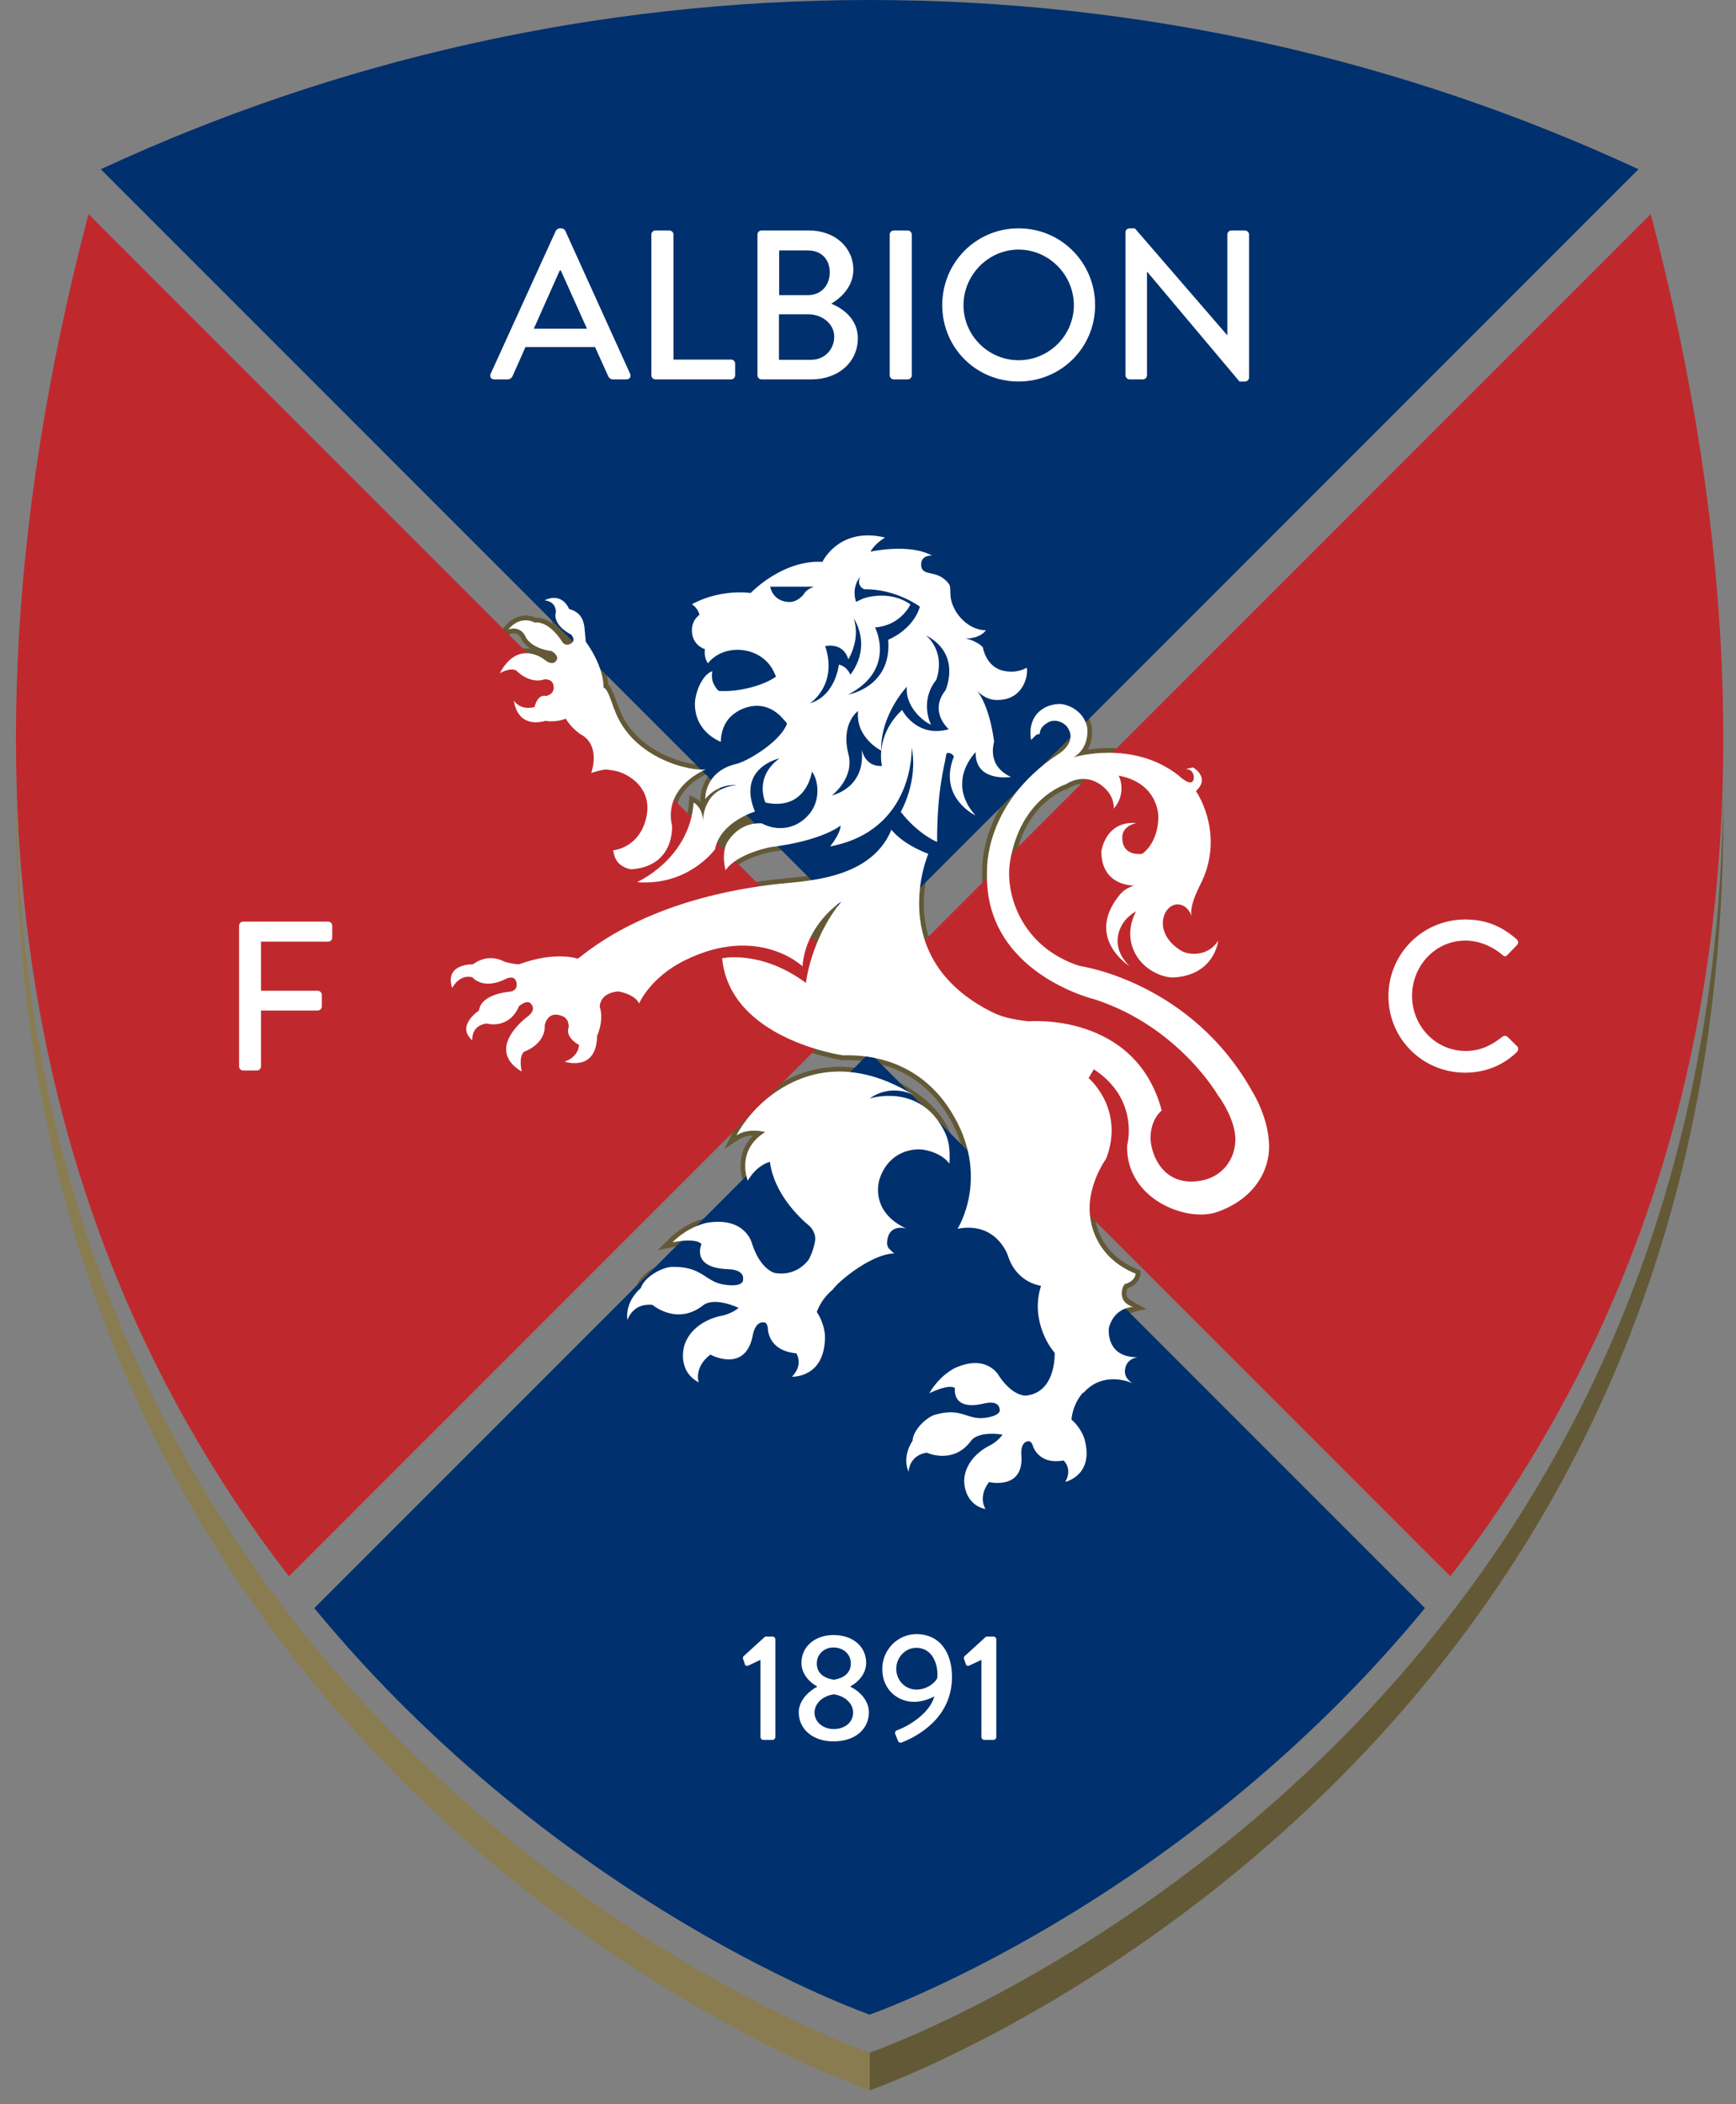 <svg width="85" height="103" viewBox="0 0 85 103" fill="none" xmlns="http://www.w3.org/2000/svg">
<rect x="0" y="0" width="85" height="103" fill="#808080" stroke="none"/>
<path d="M42.495 26.207C42.749 26.207 43.028 26.238 43.335 26.312C43.335 26.312 42.855 26.581 42.621 27.003C42.621 27.003 43.254 26.86 44.006 26.86C44.551 26.86 45.16 26.934 45.634 27.195C45.634 27.195 45.621 27.193 45.601 27.193C45.482 27.193 45.087 27.225 45.099 27.648C45.12 28.279 45.902 27.826 46.453 28.578C46.494 28.633 46.531 28.662 46.535 29.08C46.543 29.861 47.317 30.847 48.269 30.85C48.269 30.85 48.05 31.241 47.285 31.258C47.65 31.318 48.018 31.551 48.124 31.685C48.124 31.685 48.268 32.652 49.143 32.836C49.279 32.866 49.402 32.877 49.516 32.877C49.975 32.877 50.243 32.688 50.271 32.688C50.272 32.688 50.274 32.69 50.274 32.69C50.352 32.954 50.174 34.264 48.837 34.264C48.805 34.264 48.773 34.262 48.739 34.261C48.287 34.239 47.955 33.932 47.837 33.807C47.986 33.99 48.456 34.675 48.672 36.291C48.682 36.356 48.268 37.455 49.498 38.031C49.498 38.031 49.365 38.051 49.175 38.051C48.666 38.051 47.738 37.902 47.774 36.814C47.774 36.814 46.29 38.258 47.76 39.913C47.76 39.913 45.908 39.036 46.705 37.038C46.705 37.038 46.641 36.852 46.4 36.852C46.372 36.852 46.34 36.882 46.33 36.935C46.224 37.598 45.882 38.651 45.885 41.212C45.885 41.212 44.969 40.85 44.104 39.738C44.104 39.738 44.969 38.258 44.636 36.587C44.636 36.587 44.808 40.643 40.644 41.43C40.644 41.43 41.157 40.806 41.157 40.407C41.157 40.407 40.304 41.147 37.705 41.469C37.705 41.469 36.097 41.77 35.526 42.595C35.526 42.595 35.272 41.715 35.657 41.155C36.099 40.509 36.676 40.299 37.195 40.299C37.231 40.299 37.265 40.302 37.301 40.302C37.301 40.302 37.678 40.535 38.208 40.535C38.416 40.535 38.646 40.499 38.886 40.4C39.156 40.289 39.597 40.006 39.845 39.505C40.146 38.892 40.031 38.11 39.754 37.77C39.754 37.77 39.549 39.345 38.03 39.345C37.864 39.345 37.681 39.326 37.48 39.284C37.48 39.284 36.891 38.058 38.163 37.123C38.163 37.123 36.065 37.564 36.965 39.724C36.965 39.724 35.258 40.236 35.012 41.565C35.012 41.565 33.856 43.195 31.582 43.195C31.454 43.195 31.323 43.191 31.188 43.179C31.188 43.179 33.756 42.061 33.966 39.286C33.966 39.286 34.403 39.502 34.423 40.198C34.422 40.234 34.423 40.261 34.423 40.282C34.425 40.253 34.423 40.225 34.423 40.198C34.43 39.813 34.571 38.583 36.062 38.431C36.062 38.431 36.021 38.426 35.949 38.426C35.689 38.426 35.029 38.491 34.533 39.107C34.533 39.107 34.482 37.759 36.056 37.393C36.545 37.28 38.146 36.368 38.523 35.456C38.551 35.387 38.448 35.313 38.397 35.251C37.974 34.731 37.497 34.549 37.057 34.549C36.509 34.549 36.019 34.831 35.753 35.1C35.264 35.6 35.3 36.311 35.3 36.311C35.3 36.311 34.026 35.867 34.026 34.459C34.026 33.938 34.368 33.024 34.881 32.853C34.881 32.853 34.811 33.138 34.919 33.42C34.963 33.532 35.138 33.818 35.211 33.821C35.292 33.826 35.373 33.829 35.455 33.829C36.431 33.829 37.505 33.484 37.991 33.122C38.002 33.114 37.895 32.895 37.891 32.884C37.563 32.177 36.832 31.809 36.111 31.809C35.561 31.809 35.017 32.023 34.665 32.468C34.665 32.468 34.45 32.185 34.517 31.777C34.517 31.777 33.832 31.58 33.881 30.771C33.902 30.476 34.042 30.259 34.251 30.092C34.251 30.092 34.18 29.767 33.877 29.581C33.877 29.581 34.827 28.997 36.22 28.997C36.393 28.997 36.572 29.006 36.758 29.027C36.758 29.027 38.205 27.498 40.086 27.498C40.147 27.498 40.209 27.5 40.271 27.503C40.269 27.502 40.873 26.207 42.495 26.207ZM41.914 29.46L42.251 29.303C42.251 29.303 42.637 29.156 43.166 29.156C43.586 29.156 44.097 29.248 44.575 29.583C44.575 29.583 44.133 30.611 42.845 30.712C42.845 30.712 43.91 32.767 41.53 33.997C41.53 33.997 43.679 33.638 43.489 31.315C43.489 31.315 44.696 30.846 45.04 29.694C45.04 29.694 43.907 28.844 42.391 28.844C42.367 28.844 42.342 28.844 42.319 28.844C42.319 28.844 41.923 28.707 42.11 28.244C42.11 28.244 41.677 28.704 41.914 29.46ZM38.648 29.467C39.093 29.467 39.37 29.065 39.37 29.065C39.48 28.844 39.847 28.718 39.847 28.718H37.713C37.713 28.718 37.811 29.411 38.596 29.466C38.614 29.467 38.632 29.467 38.648 29.467ZM41.536 32.274C41.365 31.698 40.923 31.603 40.644 31.603C40.504 31.603 40.404 31.626 40.404 31.626C41.037 33.54 39.655 34.426 39.655 34.426C40.922 34.049 41.074 32.529 41.074 32.529C41.496 32.629 41.637 33.029 41.637 33.029C42.721 31.563 41.8 30.273 41.8 30.273C42.154 31.299 41.536 32.274 41.536 32.274ZM45.593 35.463C45.377 35.428 44.308 34.682 44.4 33.615C44.4 33.615 43.103 34.974 43.146 36.738C43.146 36.738 41.891 36.131 42.011 34.803C42.011 34.803 41.152 35.406 41.543 36.919C41.846 38.093 40.739 38.932 40.739 38.932C40.739 38.932 42.401 38.588 42.189 36.674C42.189 36.674 42.322 37.494 43.096 37.494C43.125 37.494 43.154 37.491 43.185 37.488C43.185 37.488 42.804 36.05 44.166 34.751C44.166 34.751 44.692 35.783 45.845 35.783C46.032 35.783 46.236 35.754 46.455 35.694C46.455 35.694 45.458 34.842 46.293 33.788C46.293 33.788 47.112 32.017 45.329 31.095C45.329 31.095 46.322 31.836 45.841 33.285C45.841 33.285 45.088 34.085 45.519 35.318C45.55 35.406 45.599 35.463 45.593 35.463ZM47.935 39.756C47.066 38.777 47.329 37.896 47.62 37.4C47.68 37.567 47.769 37.712 47.889 37.836C48.248 38.206 48.786 38.285 49.175 38.285C49.383 38.285 49.528 38.263 49.534 38.26L50.292 38.143L49.597 37.816C48.68 37.387 48.838 36.644 48.892 36.4C48.903 36.343 48.913 36.307 48.906 36.258C48.798 35.455 48.628 34.869 48.46 34.455C48.544 34.477 48.635 34.49 48.727 34.495C48.766 34.497 48.803 34.497 48.837 34.497C49.557 34.497 49.961 34.158 50.173 33.871C50.499 33.436 50.572 32.865 50.499 32.622L50.45 32.454L50.272 32.453C50.211 32.453 50.169 32.474 50.125 32.497C50.037 32.54 49.832 32.644 49.517 32.644C49.411 32.644 49.302 32.63 49.192 32.608C48.491 32.461 48.362 31.683 48.357 31.649L48.347 31.589L48.309 31.54C48.254 31.472 48.166 31.396 48.057 31.323C48.345 31.181 48.459 30.995 48.475 30.962L48.669 30.614H48.272C47.472 30.612 46.777 29.768 46.77 29.08C46.767 28.675 46.735 28.562 46.648 28.445C46.316 27.993 45.903 27.899 45.629 27.839C45.339 27.775 45.339 27.76 45.334 27.642C45.331 27.542 45.364 27.508 45.376 27.496C45.425 27.447 45.527 27.428 45.602 27.428H45.618L46.674 27.495L45.746 26.989C45.307 26.748 44.721 26.628 44.007 26.628C43.722 26.628 43.453 26.644 43.229 26.67C43.35 26.575 43.448 26.518 43.449 26.518L43.972 26.225L43.39 26.084C43.082 26.01 42.781 25.972 42.496 25.972C41.054 25.972 40.352 26.901 40.133 27.262C40.116 27.262 40.101 27.262 40.085 27.262C38.363 27.262 37.014 28.45 36.669 28.782C36.52 28.768 36.368 28.762 36.219 28.762C34.775 28.762 33.796 29.354 33.755 29.379L33.431 29.579L33.754 29.779C33.865 29.85 33.934 29.947 33.975 30.025C33.776 30.229 33.665 30.474 33.647 30.757C33.607 31.401 33.971 31.768 34.269 31.927C34.267 32.327 34.467 32.596 34.478 32.61L34.58 32.744C34.055 33.101 33.792 33.987 33.792 34.459C33.792 35.703 34.728 36.359 35.222 36.533L35.551 36.647L35.535 36.3C35.535 36.3 35.513 35.681 35.922 35.265C36.14 35.042 36.568 34.784 37.058 34.784C37.494 34.784 37.883 34.99 38.216 35.399C38.231 35.418 38.247 35.436 38.265 35.456C37.856 36.261 36.418 37.069 36.003 37.166C34.261 37.569 34.299 39.1 34.299 39.115L34.305 39.262C34.185 39.136 34.08 39.081 34.07 39.078L33.758 38.922L33.732 39.27C33.536 41.864 31.12 42.956 31.095 42.966L30.243 43.339L31.17 43.413C31.307 43.425 31.447 43.431 31.582 43.431C33.951 43.431 35.153 41.772 35.203 41.7L35.229 41.665C35.161 42.163 35.292 42.632 35.301 42.659L35.437 43.135L35.719 42.729C36.14 42.123 37.316 41.782 37.742 41.703C39.234 41.517 40.168 41.194 40.705 40.944C40.628 41.07 40.539 41.191 40.465 41.284L40.059 41.783L40.69 41.662C42.256 41.367 43.235 40.623 43.849 39.791L43.92 39.882C44.816 41.033 45.76 41.416 45.798 41.432L46.12 41.558V41.213C46.118 39.928 46.203 39.032 46.303 38.375C46.509 39.564 47.646 40.119 47.661 40.125L47.935 39.756ZM38.061 28.952H39.16C39.106 29.022 38.91 29.233 38.648 29.233C38.638 29.233 38.625 29.233 38.613 29.232C38.321 29.211 38.155 29.082 38.061 28.952ZM42.083 29.122C42.078 29.072 42.077 29.022 42.078 28.976C42.145 29.025 42.205 29.052 42.23 29.062C42.193 29.074 42.17 29.082 42.166 29.085L42.159 29.088L42.153 29.091L42.083 29.122ZM43.173 30.904C44.142 30.71 44.599 30.036 44.742 29.775C44.747 29.781 44.754 29.784 44.761 29.789C44.396 30.697 43.416 31.092 43.404 31.096L43.246 31.159C43.222 31.063 43.199 30.978 43.173 30.904ZM40.8 32.724C40.814 32.456 40.791 32.161 40.71 31.838C41.017 31.859 41.219 32.029 41.313 32.341L41.321 32.367C41.262 32.34 41.199 32.315 41.129 32.302L40.867 32.239L40.841 32.505C40.841 32.505 40.83 32.592 40.8 32.724ZM34.844 32.617L34.848 32.613C35.134 32.25 35.595 32.041 36.109 32.041C36.796 32.041 37.412 32.411 37.675 32.981L37.682 32.998C37.689 33.008 37.695 33.021 37.699 33.03C37.21 33.321 36.304 33.592 35.453 33.592C35.398 33.592 35.345 33.592 35.293 33.589C35.242 33.526 35.16 33.396 35.137 33.335C35.059 33.129 35.107 32.908 35.107 32.907L35.202 32.499L34.844 32.617ZM41.621 32.584L41.736 32.4C41.738 32.397 41.742 32.39 41.748 32.38C41.715 32.452 41.68 32.526 41.637 32.6C41.632 32.595 41.627 32.589 41.621 32.584ZM45.813 35.547C45.834 35.491 45.842 35.411 45.783 35.321C45.772 35.305 45.754 35.274 45.741 35.242C45.361 34.154 46.006 33.453 46.013 33.446L46.05 33.409L46.065 33.359C46.172 33.038 46.212 32.743 46.205 32.475C46.332 33.035 46.139 33.549 46.09 33.666C45.524 34.401 45.712 35.1 46.011 35.541C45.956 35.546 45.901 35.548 45.846 35.548C45.835 35.547 45.824 35.547 45.813 35.547ZM43.974 34.611C44.061 34.464 44.146 34.33 44.224 34.218C44.304 34.516 44.454 34.774 44.626 34.989C44.466 34.814 44.382 34.66 44.375 34.644L44.23 34.368L44.006 34.581C43.993 34.592 43.984 34.601 43.974 34.611ZM41.714 37.979C41.831 37.657 41.877 37.277 41.769 36.858C41.6 36.199 41.686 35.74 41.818 35.442C41.999 36.238 42.621 36.697 42.903 36.872C42.898 37.01 42.902 37.133 42.91 37.233C42.505 37.122 42.425 36.66 42.42 36.636L41.957 36.702C42.019 37.271 41.902 37.682 41.714 37.979ZM37.032 39.949L37.281 39.873L37.181 39.633C36.931 39.033 36.907 38.528 37.114 38.135C37.144 38.076 37.178 38.022 37.217 37.973C36.958 38.718 37.263 39.376 37.267 39.387L37.318 39.491L37.431 39.514C37.64 39.557 37.841 39.58 38.029 39.58C38.97 39.58 39.504 39.028 39.773 38.483C39.808 38.77 39.778 39.106 39.634 39.4C39.376 39.924 38.891 40.142 38.797 40.184C38.608 40.261 38.41 40.299 38.207 40.299C37.757 40.299 37.426 40.105 37.422 40.102L37.371 40.072L37.312 40.069C37.274 40.066 37.234 40.066 37.194 40.066" fill="#635936"/>
<path d="M41.104 52.452C42.163 52.452 43.373 52.764 44.713 53.59C44.713 53.59 44.327 53.378 43.784 53.378C43.428 53.378 43.004 53.469 42.577 53.773C42.577 53.773 42.973 53.642 43.525 53.642C44.329 53.642 45.47 53.921 46.199 55.299C46.455 55.779 46.527 56.187 46.488 56.965C46.488 56.965 46.185 56.469 45.295 56.291C45.199 56.272 45.09 56.261 44.973 56.261C44.333 56.261 43.455 56.59 43.081 57.664C42.904 58.174 42.819 59.417 44.377 60.135C44.377 60.135 44.255 60.097 44.099 60.097C43.834 60.097 43.473 60.209 43.432 60.812C43.425 60.927 43.463 61.026 43.517 61.108L43.747 61.327C43.782 61.352 43.806 61.362 43.806 61.362C43.806 61.362 43.792 61.36 43.767 61.354C42.689 61.384 41.074 62.688 40.77 63.127C40.181 63.609 39.992 64.22 39.992 64.22C40.394 64.826 40.393 65.42 40.393 65.42C40.397 67.317 39.012 67.387 38.802 67.387C38.786 67.387 38.776 67.387 38.776 67.387C39.364 66.787 38.989 66.242 38.989 66.242C37.541 66.111 37.593 64.971 37.593 64.971C37.546 64.738 37.438 64.73 37.422 64.73C37.42 64.73 37.42 64.73 37.42 64.73C37.398 64.727 37.375 64.724 37.356 64.724C36.953 64.724 36.861 65.354 36.861 65.354C36.679 66.305 36.161 66.541 35.684 66.541C35.21 66.541 34.782 66.305 34.782 66.305C33.953 66.943 34.213 67.666 34.213 67.666C33.117 67.085 33.505 65.866 33.505 65.866C33.892 64.647 35.298 64.412 35.298 64.412C35.838 64.313 36.168 64.017 36.168 64.017C35.661 63.795 35.287 63.727 35.016 63.727C34.596 63.727 34.431 63.892 34.431 63.892C34.009 64.226 33.595 64.335 33.23 64.335C32.487 64.335 31.945 63.872 31.945 63.872C31.886 63.867 31.829 63.864 31.777 63.864C30.939 63.864 30.72 64.617 30.72 64.617C30.591 63.669 31.375 63.053 31.375 63.053C31.561 62.469 32.468 62.02 32.912 62.011C32.935 62.011 32.961 62.011 32.984 62.011C34.416 62.011 34.528 62.745 35.461 62.882C35.614 62.904 35.741 62.915 35.846 62.915C36.394 62.915 36.38 62.666 36.38 62.666C36.459 62.206 35.917 62.131 35.65 62.124C33.801 62.063 34.349 60.904 34.349 60.904C34.239 60.764 33.977 60.723 33.71 60.723C33.328 60.723 32.929 60.805 32.929 60.805C33.761 59.984 34.658 59.846 34.658 59.846C34.839 59.819 35.006 59.808 35.16 59.808C36.609 59.808 36.831 60.912 36.831 60.912C37.25 62.156 37.925 62.307 37.925 62.307C38.039 62.326 38.15 62.337 38.254 62.337C38.846 62.337 39.302 62.038 39.584 61.671C39.751 61.38 39.854 61.043 39.907 60.759C39.979 60.345 39.657 60.032 39.657 60.032C39.108 59.577 37.9 58.416 37.695 56.868C37.695 56.868 37.062 57.011 36.613 57.791C36.613 57.791 36.006 56.312 37.472 55.41C37.472 55.41 37.235 55.342 36.924 55.342C36.659 55.342 36.338 55.392 36.061 55.572C36.061 55.572 36.485 54.709 37.402 53.907C38.258 53.162 39.512 52.452 41.104 52.452ZM41.104 52.216C39.351 52.216 38.04 53.041 37.248 53.731C36.306 54.554 35.87 55.433 35.851 55.471L35.475 56.236L36.189 55.77C36.373 55.649 36.603 55.587 36.875 55.578C35.876 56.567 36.392 57.866 36.397 57.883L36.579 58.323L36.818 57.907C37.046 57.512 37.322 57.301 37.514 57.194C37.833 58.682 38.985 59.778 39.5 60.208C39.53 60.238 39.72 60.457 39.675 60.718C39.644 60.891 39.565 61.228 39.391 61.54C39.22 61.757 38.854 62.101 38.254 62.101C38.166 62.101 38.071 62.093 37.977 62.076C37.927 62.06 37.407 61.871 37.059 60.849C36.96 60.4 36.444 59.572 35.16 59.572C34.992 59.572 34.809 59.586 34.623 59.613C34.584 59.621 33.64 59.772 32.764 60.638L32.202 61.197L32.978 61.035C32.982 61.035 33.359 60.959 33.711 60.959C33.893 60.959 34.005 60.978 34.071 60.997C34.026 61.186 34.003 61.482 34.173 61.756C34.4 62.131 34.896 62.334 35.644 62.356C35.878 62.366 36.064 62.416 36.129 62.495C36.139 62.509 36.165 62.54 36.15 62.624C36.128 62.641 36.051 62.679 35.847 62.679C35.746 62.679 35.628 62.671 35.496 62.649C35.159 62.6 34.947 62.46 34.7 62.301C34.321 62.055 33.892 61.775 32.985 61.775C32.961 61.775 32.935 61.775 32.908 61.775C32.371 61.786 31.434 62.263 31.175 62.915C30.982 63.088 30.363 63.723 30.488 64.649L30.637 65.745L30.945 64.682C30.953 64.66 31.133 64.099 31.778 64.099C31.803 64.099 31.829 64.099 31.857 64.099C32.032 64.23 32.553 64.57 33.231 64.57C33.709 64.57 34.16 64.403 34.576 64.073L34.588 64.065L34.598 64.057C34.598 64.057 34.718 63.961 35.017 63.961C35.2 63.961 35.406 63.994 35.634 64.065C35.527 64.109 35.401 64.153 35.257 64.181C35.198 64.191 33.709 64.454 33.283 65.794C33.13 66.282 33.102 67.342 34.103 67.874L34.642 68.159L34.435 67.585C34.43 67.566 34.272 67.07 34.817 66.58C34.999 66.657 35.328 66.774 35.686 66.774C36.114 66.774 36.865 66.593 37.091 65.396C37.108 65.303 37.191 64.969 37.349 64.958C37.351 64.969 37.355 64.98 37.36 64.996C37.365 65.21 37.467 66.27 38.837 66.459C38.89 66.599 38.934 66.892 38.609 67.221L38.247 67.591L38.765 67.621C38.765 67.621 38.778 67.621 38.804 67.621C38.976 67.621 39.576 67.582 40.049 67.108C40.437 66.722 40.631 66.152 40.63 65.418C40.63 65.393 40.626 64.81 40.255 64.193C40.33 64.015 40.528 63.626 40.92 63.308L40.945 63.286L40.965 63.259C41.235 62.867 42.786 61.615 43.775 61.585L43.773 61.511L43.913 61.152C43.911 61.152 43.904 61.147 43.893 61.141L43.701 60.955C43.675 60.911 43.664 60.87 43.667 60.824C43.697 60.385 43.914 60.33 44.1 60.33C44.214 60.33 44.307 60.358 44.307 60.358L44.477 59.922C42.859 59.174 43.253 57.886 43.304 57.741C43.706 56.582 44.683 56.492 44.974 56.492C45.072 56.492 45.165 56.501 45.249 56.519C46.015 56.672 46.279 57.07 46.29 57.087L46.686 57.701L46.723 56.975C46.764 56.158 46.685 55.709 46.408 55.188C45.943 54.309 45.298 53.785 44.814 53.451C43.587 52.614 42.316 52.216 41.104 52.216Z" fill="#635936"/>
<path d="M51.868 34.458C52.307 34.458 53.086 34.817 53.231 35.614C53.231 35.614 53.388 36.59 52.554 37.071C52.554 37.071 53.282 36.847 54.29 36.847C55.294 36.847 56.579 37.069 57.708 37.957C57.708 37.957 58.057 38.299 58.278 38.299C58.362 38.299 58.429 38.247 58.45 38.108C58.473 37.957 58.411 37.653 58.055 37.643L58.416 37.566C58.416 37.566 59.283 38.051 58.557 38.723C58.557 38.723 59.875 40.584 58.954 42.899C58.78 43.337 58.233 44.212 58.338 44.829C58.338 44.829 58.186 44.31 57.705 44.269C57.687 44.269 57.672 44.269 57.657 44.269C56.938 44.269 56.407 45.664 57.838 46.537C57.98 46.625 58.209 46.688 58.464 46.688C58.872 46.688 59.349 46.526 59.647 46.042C59.647 46.042 59.487 47.718 57.481 47.844C57.461 47.846 57.442 47.846 57.421 47.846C56.954 47.846 56.145 47.539 55.691 46.855C55.348 46.338 55.142 45.546 55.623 44.615C55.623 44.615 55.234 44.805 54.982 45.195C54.655 45.7 54.514 46.508 55.297 47.285C55.297 47.285 53.149 45.933 54.766 43.872C54.978 43.602 55.123 43.491 55.536 43.344C55.536 43.344 55.528 43.344 55.514 43.344C55.316 43.344 53.925 43.287 53.925 41.669C53.925 41.669 54.106 40.28 55.465 40.28C55.521 40.28 55.579 40.283 55.639 40.288C55.639 40.288 54.973 40.4 54.951 40.954C54.925 41.62 55.365 41.803 55.773 41.803C55.823 41.803 55.873 41.801 55.922 41.795C55.922 41.795 56.697 41.315 56.717 39.998C56.717 39.998 56.766 38.34 54.775 37.967C54.775 37.967 55.211 38.789 54.532 39.584C54.532 39.584 54.581 39.182 54.268 38.771C54.044 38.478 53.601 38.124 53.035 38.124C52.771 38.124 52.479 38.202 52.171 38.395C52.171 38.395 49.95 39.064 49.45 42.209C49.206 43.743 50.004 46.363 52.867 47.283C52.867 47.283 58.338 48.036 61.355 53.494C61.355 53.494 62.108 54.702 62.137 56.059C62.166 57.314 61.398 58.697 59.592 59.327C59.36 59.41 59.09 59.448 58.801 59.448C57.253 59.448 55.127 58.294 55.186 56.064C55.186 56.064 55.821 53.831 53.558 52.341L53.299 52.771C53.299 52.771 55.088 54.273 54.162 56.711C54.162 56.711 53.521 57.579 53.373 58.73C53.222 59.913 53.711 61.582 55.607 62.347C55.607 62.347 55.589 62.717 55.063 62.853C55.063 62.853 54.824 63.156 54.965 63.549C55.079 63.867 55.469 63.971 55.469 63.971C55.469 63.971 54.571 63.971 54.292 64.991C54.292 64.991 54.096 66.434 55.684 66.434C55.697 66.434 55.709 66.434 55.723 66.434C55.723 66.434 55.113 66.472 55.08 67.106C55.058 67.5 55.461 67.712 55.461 67.712C55.461 67.712 55.049 67.511 54.51 67.511C54.057 67.511 53.514 67.651 53.053 68.174C53.047 68.168 53.041 68.163 53.035 68.161C52.487 68.766 52.465 69.49 52.465 69.49C52.958 69.917 53.1 70.437 53.1 70.437C53.592 72.221 52.161 72.536 52.161 72.536C52.531 71.873 52.072 71.487 52.072 71.487C51.941 71.512 51.819 71.523 51.706 71.523C50.737 71.523 50.554 70.714 50.554 70.714C50.479 70.561 50.403 70.541 50.368 70.541C50.354 70.541 50.348 70.544 50.348 70.544C49.932 70.591 50.009 71.221 50.009 71.221C50.102 72.399 49.344 72.588 48.844 72.588C48.605 72.588 48.424 72.544 48.424 72.544C47.856 73.298 48.255 73.867 48.255 73.867C47.163 73.621 47.209 72.468 47.209 72.468C47.255 71.314 48.424 70.775 48.424 70.775C48.869 70.558 49.086 70.22 49.086 70.22C48.886 70.193 48.711 70.18 48.557 70.18C47.742 70.18 47.545 70.527 47.545 70.527C47.112 71.114 46.58 71.259 46.15 71.259C45.708 71.259 45.376 71.103 45.376 71.103C44.498 71.243 44.486 72.046 44.486 72.046C44.149 71.248 44.683 70.528 44.683 70.528C44.707 69.974 45.389 69.366 45.772 69.251C46.079 69.163 46.327 69.131 46.538 69.131C47.162 69.131 47.475 69.415 48.011 69.415C48.071 69.415 48.134 69.412 48.201 69.402C49.05 69.3 48.95 68.993 48.95 68.993C48.922 68.725 48.712 68.656 48.501 68.656C48.385 68.656 48.268 68.678 48.185 68.697C47.949 68.752 47.749 68.78 47.583 68.78C46.615 68.78 46.759 67.944 46.759 67.944C46.699 67.9 46.617 67.881 46.52 67.881C46.119 67.881 45.502 68.199 45.502 68.199C46.03 67.284 46.778 66.95 46.778 66.95C47.159 66.783 47.482 66.717 47.749 66.717C48.602 66.717 48.924 67.361 48.924 67.361C49.548 68.287 50.135 68.314 50.202 68.314C50.206 68.314 50.208 68.314 50.208 68.314C51.641 68.185 51.646 66.459 51.641 66.218C51.602 66.166 51.561 66.116 51.522 66.067C51.522 66.067 50.409 64.67 50.974 62.935C50.974 62.935 49.775 62.818 49.344 61.445C49.344 61.445 48.897 60.094 47.415 60.094C47.252 60.094 47.075 60.107 46.885 60.146C46.885 60.146 48.553 57.543 46.553 54.378C45.411 52.573 43.633 51.653 41.477 51.653C41.411 51.653 41.344 51.653 41.276 51.655C41.276 51.655 35.74 50.883 35.359 46.904C35.359 46.904 35.583 46.855 35.968 46.855C36.699 46.855 38.013 47.041 39.461 48.113C39.461 48.113 39.676 45.993 41.2 44.126C41.2 44.126 39.469 45.209 39.291 47.296C39.291 47.296 38.239 46.283 36.373 46.283C35.57 46.283 34.617 46.472 33.533 47.006C31.819 47.853 31.292 49.115 31.292 49.115C31.07 48.641 30.263 48.527 30.263 48.527C29.336 48.614 29.366 49.275 29.366 49.275C29.586 49.978 29.233 50.71 29.233 50.71C29.219 51.831 28.597 52.039 28.135 52.039C27.862 52.039 27.643 51.968 27.643 51.968C28.351 51.724 28.351 51.151 28.351 51.151C27.622 50.732 27.843 50.288 27.843 50.288C27.864 49.825 27.532 49.738 27.532 49.738C27.409 49.686 27.301 49.664 27.21 49.664C26.764 49.664 26.673 50.179 26.673 50.179C26.716 51.13 25.657 51.483 25.657 51.483C25.369 51.746 25.546 52.453 25.546 52.453C23.67 51.327 25.834 49.759 25.834 49.759C26.275 49.422 26.024 49.17 26.024 49.17C25.972 49.085 25.899 49.053 25.823 49.053C25.628 49.053 25.407 49.258 25.407 49.258C25.084 50.006 24.521 50.141 24.159 50.141C23.956 50.141 23.818 50.097 23.818 50.097C23.037 50.214 23.126 50.921 23.126 50.921C22.301 50.214 23.448 49.464 23.448 49.464C23.565 48.611 25.008 48.538 25.008 48.538C25.42 48.437 25.274 48.039 25.274 48.039C25.226 47.889 25.12 47.85 25.019 47.85C24.9 47.85 24.787 47.905 24.787 47.905C24.434 48.089 24.14 48.149 23.903 48.149C23.372 48.149 23.125 47.831 23.125 47.831C23.057 47.815 22.993 47.809 22.932 47.809C22.411 47.809 22.139 48.362 22.139 48.362C21.77 47.237 22.969 47.198 23.135 47.198C23.147 47.198 23.153 47.198 23.153 47.198C23.466 46.968 23.768 46.897 24.02 46.897C24.413 46.897 24.684 47.067 24.684 47.067C25.053 47.184 25.406 47.198 25.406 47.198C26.241 46.894 26.916 46.812 27.4 46.812C27.967 46.812 28.274 46.924 28.274 46.924C28.425 46.924 31.163 44.098 37.843 43.296C39.299 43.122 42.611 43.123 43.645 40.611C43.645 40.611 44.093 41.266 45.45 41.795C45.45 41.795 43.252 46.872 48.559 49.532C49.058 49.781 49.503 49.889 50.359 49.992C50.359 49.992 50.499 49.978 50.738 49.978C51.963 49.978 55.795 50.31 56.88 54.354C56.88 54.354 56.332 54.771 56.332 55.694C56.332 56.382 56.816 57.836 58.324 57.836C58.352 57.836 58.38 57.833 58.409 57.833C59.98 57.781 60.629 56.48 60.462 55.45C60.304 54.474 59.621 53.595 59.621 53.595C59.621 53.595 57.706 50.261 53.612 48.92C53.612 48.92 48.103 47.624 48.33 42.617C48.33 42.617 48.156 39.33 51.799 36.928C51.799 36.928 52.795 36.356 52.253 35.588C52.155 35.444 51.898 35.28 51.627 35.28C51.526 35.28 51.423 35.301 51.323 35.356C50.927 35.58 50.938 35.761 50.898 35.935H50.895C50.883 35.935 50.83 35.936 50.779 35.948C50.725 35.962 50.484 36.222 50.484 36.222C50.484 36.222 50.21 35.111 51.195 34.616C51.363 34.534 51.567 34.478 51.812 34.46C51.831 34.459 51.849 34.458 51.868 34.458ZM51.868 34.222C51.842 34.222 51.82 34.225 51.795 34.227C51.531 34.246 51.294 34.307 51.093 34.409C50.183 34.867 50.149 35.831 50.26 36.279L50.364 36.702L50.66 36.382C50.737 36.298 50.824 36.212 50.869 36.172C50.88 36.171 50.891 36.171 50.898 36.171H51.084L51.129 35.987C51.135 35.965 51.139 35.941 51.143 35.92C51.169 35.789 51.184 35.705 51.44 35.562C51.498 35.531 51.56 35.514 51.629 35.514C51.817 35.514 52.003 35.635 52.065 35.724C52.167 35.869 52.202 36.007 52.172 36.146C52.112 36.425 51.798 36.658 51.682 36.724L51.677 36.729L51.672 36.732C48.035 39.132 48.087 42.356 48.097 42.617C47.875 47.641 53.265 49.074 53.547 49.145C57.505 50.443 59.402 53.68 59.42 53.712L59.428 53.726L59.438 53.736C59.443 53.748 60.086 54.584 60.232 55.484C60.314 55.999 60.169 56.545 59.84 56.945C59.505 57.35 59.009 57.578 58.401 57.599C58.376 57.599 58.352 57.599 58.326 57.599C56.867 57.599 56.569 56.095 56.569 55.693C56.569 54.906 57.008 54.553 57.025 54.539L57.147 54.44L57.107 54.293C55.976 50.073 51.947 49.745 50.74 49.745C50.55 49.745 50.419 49.75 50.366 49.755C49.533 49.651 49.118 49.547 48.666 49.32C46.545 48.256 45.395 46.686 45.249 44.649C45.142 43.123 45.66 41.901 45.667 41.888L45.764 41.665L45.536 41.578C44.278 41.083 43.844 40.482 43.84 40.476L43.594 40.125L43.431 40.52C42.567 42.616 39.948 42.859 38.383 43.003C38.174 43.024 37.983 43.041 37.815 43.061C33.96 43.523 30.776 44.708 28.35 46.583C28.312 46.615 28.272 46.645 28.24 46.667C28.092 46.632 27.806 46.574 27.401 46.574C26.766 46.574 26.085 46.706 25.373 46.961C25.277 46.952 25.032 46.928 24.778 46.848C24.69 46.799 24.402 46.662 24.021 46.662C23.69 46.662 23.372 46.763 23.078 46.964C22.843 46.972 22.288 47.035 22 47.429C21.811 47.693 21.784 48.029 21.917 48.435L22.096 48.98L22.351 48.463C22.352 48.46 22.566 48.041 22.933 48.041C22.957 48.041 22.982 48.044 23.007 48.047C23.131 48.164 23.427 48.384 23.905 48.384C24.215 48.384 24.547 48.293 24.895 48.112C24.909 48.107 24.972 48.085 25.02 48.085C25.032 48.085 25.039 48.085 25.042 48.085C25.042 48.085 25.046 48.093 25.052 48.109C25.062 48.142 25.075 48.214 25.054 48.255C25.041 48.28 25.004 48.296 24.972 48.304C24.76 48.321 23.454 48.449 23.238 49.329C23.049 49.469 22.625 49.839 22.595 50.313C22.583 50.513 22.637 50.811 22.973 51.1L23.433 51.494L23.358 50.894C23.351 50.817 23.336 50.431 23.81 50.337C23.878 50.352 24.003 50.373 24.159 50.373C24.533 50.373 25.213 50.247 25.599 49.404C25.673 49.346 25.769 49.289 25.821 49.289C25.821 49.289 25.823 49.291 25.825 49.294L25.846 49.33L25.858 49.335C25.858 49.335 25.862 49.349 25.86 49.368C25.858 49.388 25.837 49.461 25.691 49.573C25.647 49.606 24.506 50.444 24.547 51.42C24.569 51.902 24.865 52.315 25.425 52.653L25.912 52.946L25.773 52.395C25.718 52.173 25.699 51.819 25.794 51.68C26.041 51.582 26.932 51.157 26.909 50.201C26.926 50.127 26.999 49.899 27.21 49.899C27.276 49.899 27.354 49.916 27.442 49.954L27.457 49.959L27.472 49.965C27.491 49.971 27.609 50.023 27.609 50.245C27.557 50.406 27.487 50.853 28.094 51.267C28.052 51.401 27.928 51.62 27.568 51.746L26.917 51.968L27.568 52.19C27.579 52.193 27.825 52.276 28.135 52.276C28.524 52.276 29.428 52.127 29.465 50.76C29.546 50.577 29.794 49.914 29.601 49.243C29.609 49.149 29.677 48.829 30.257 48.763C30.462 48.799 30.948 48.936 31.079 49.218L31.303 49.697L31.508 49.209C31.511 49.199 32.031 48.009 33.636 47.218C34.575 46.755 35.495 46.519 36.372 46.519C38.112 46.519 39.119 47.456 39.13 47.467L39.302 47.632C39.297 47.656 39.293 47.684 39.287 47.706C37.879 46.769 36.619 46.623 35.967 46.623C35.562 46.623 35.317 46.678 35.307 46.678L35.105 46.725L35.124 46.93C35.517 51.043 41.011 51.856 41.244 51.89L41.263 51.893L41.283 51.89C41.348 51.89 41.412 51.89 41.477 51.89C43.585 51.89 45.272 52.794 46.354 54.506C48.253 57.509 46.703 59.997 46.687 60.022L46.392 60.482L46.93 60.377C47.098 60.345 47.261 60.328 47.415 60.328C48.703 60.328 49.105 61.474 49.123 61.52C49.467 62.619 50.259 62.992 50.679 63.115C50.256 64.83 51.292 66.156 51.338 66.213C51.362 66.243 51.385 66.271 51.407 66.298C51.406 66.704 51.309 67.972 50.197 68.082C50.142 68.079 49.666 68.038 49.126 67.238C49.063 67.126 48.667 66.485 47.749 66.485C47.422 66.485 47.061 66.57 46.682 66.737C46.647 66.753 45.857 67.115 45.298 68.082L44.902 68.77L45.609 68.409C45.765 68.329 46.235 68.118 46.517 68.118C46.525 68.277 46.569 68.494 46.727 68.68C46.914 68.902 47.202 69.014 47.583 69.014C47.777 69.014 47.997 68.984 48.239 68.926C48.335 68.904 48.426 68.893 48.501 68.893C48.69 68.893 48.709 68.954 48.716 69.008C48.683 69.038 48.56 69.126 48.172 69.17C48.118 69.178 48.063 69.184 48.01 69.184C47.789 69.184 47.611 69.126 47.403 69.057C47.166 68.981 46.899 68.895 46.537 68.895C46.282 68.895 46.01 68.94 45.705 69.027C45.236 69.164 44.528 69.811 44.454 70.446C44.322 70.654 43.938 71.358 44.27 72.137L44.703 73.159L44.719 72.049C44.721 71.989 44.755 71.476 45.348 71.347C45.483 71.4 45.783 71.496 46.15 71.496C46.592 71.496 47.227 71.353 47.732 70.668L47.74 70.657L47.747 70.646C47.748 70.646 47.924 70.416 48.556 70.416H48.565C48.495 70.468 48.414 70.518 48.321 70.562C48.271 70.586 47.025 71.178 46.974 72.461C46.956 72.926 47.189 73.868 48.203 74.099L48.796 74.23L48.447 73.732C48.437 73.719 48.194 73.34 48.532 72.803C48.614 72.814 48.722 72.825 48.843 72.825C49.299 72.825 49.669 72.683 49.913 72.419C50.173 72.138 50.284 71.729 50.241 71.203C50.232 71.11 50.235 70.902 50.304 70.814C50.312 70.806 50.318 70.798 50.329 70.792C50.331 70.795 50.332 70.798 50.334 70.801C50.428 71.148 50.82 71.76 51.706 71.76C51.794 71.76 51.887 71.751 51.983 71.74C52.057 71.85 52.146 72.081 51.955 72.423L51.702 72.878L52.211 72.765C52.237 72.76 52.852 72.62 53.203 72.037C53.468 71.598 53.51 71.039 53.326 70.376C53.321 70.354 53.179 69.847 52.71 69.395C52.735 69.223 52.816 68.847 53.073 68.488H53.074L53.229 68.332C53.572 67.943 54.002 67.748 54.51 67.748C54.984 67.748 55.355 67.921 55.358 67.923L55.57 67.504C55.569 67.504 55.3 67.356 55.314 67.118C55.336 66.707 55.697 66.672 55.737 66.669L55.719 66.2H55.684C55.264 66.2 54.951 66.088 54.759 65.869C54.492 65.562 54.517 65.115 54.523 65.036C54.756 64.217 56.15 64.082 56.15 64.082C56.15 64.082 55.243 63.633 55.185 63.474C55.119 63.288 55.174 63.134 55.215 63.055C55.688 62.896 55.833 62.548 55.841 62.359L55.85 62.192L55.695 62.129C53.925 61.416 53.463 59.869 53.606 58.762C53.744 57.688 54.344 56.86 54.351 56.852L54.37 56.824L54.381 56.794C55.192 54.663 54.023 53.183 53.594 52.734L53.629 52.679C55.488 54.052 54.966 55.981 54.96 56L54.95 56.03L54.949 56.058C54.925 56.975 55.25 57.803 55.883 58.455C56.623 59.214 57.741 59.685 58.8 59.685C59.122 59.685 59.413 59.638 59.667 59.551C61.702 58.841 62.398 57.279 62.371 56.058C62.341 54.685 61.62 53.482 61.555 53.378C58.615 48.06 53.308 47.118 52.92 47.054C50.146 46.157 49.463 43.63 49.68 42.247C50.152 39.282 52.216 38.629 52.237 38.622L52.266 38.614L52.294 38.597C52.541 38.441 52.792 38.362 53.035 38.362C53.493 38.362 53.877 38.647 54.08 38.916C54.329 39.239 54.3 39.548 54.298 39.56L54.224 40.308L54.71 39.739C55.165 39.206 55.185 38.663 55.12 38.299C56.502 38.747 56.484 39.94 56.483 39.995C56.483 40.039 56.481 40.081 56.478 40.124L55.658 40.058C55.592 40.052 55.528 40.049 55.465 40.049C54.226 40.049 53.765 41.091 53.693 41.641L53.691 41.656V41.671C53.691 42.814 54.312 43.274 54.832 43.458C54.747 43.532 54.669 43.62 54.583 43.729C54.054 44.403 53.844 45.083 53.959 45.749C54.148 46.831 55.132 47.46 55.173 47.485L56.97 48.617L55.464 47.121C54.75 46.413 54.944 45.753 55.121 45.426C55.033 46.133 55.291 46.677 55.495 46.987C56.03 47.792 56.938 48.083 57.421 48.083C57.447 48.083 57.473 48.083 57.496 48.083C59.676 47.943 59.879 46.086 59.881 46.067L59.976 45.063L59.447 45.922C59.16 46.389 58.709 46.457 58.464 46.457C58.233 46.457 58.053 46.397 57.959 46.341C57.236 45.9 57.095 45.33 57.203 44.946C57.276 44.686 57.462 44.505 57.657 44.505C57.665 44.505 57.674 44.505 57.684 44.508C58.002 44.534 58.11 44.897 58.113 44.9L58.568 44.793C58.501 44.395 58.785 43.807 58.994 43.379C59.066 43.23 59.128 43.099 59.173 42.987C59.979 40.956 59.16 39.276 58.852 38.756C59.028 38.546 59.102 38.327 59.076 38.101C59.023 37.653 58.579 37.393 58.529 37.365L58.453 37.321L58.366 37.34L58.006 37.417L57.5 37.523C56.596 36.928 55.494 36.618 54.289 36.615C53.895 36.615 53.545 36.649 53.26 36.69C53.549 36.17 53.465 35.612 53.461 35.579C53.293 34.651 52.41 34.222 51.868 34.222ZM58.218 38.046C58.154 38.014 58.058 37.951 57.966 37.875L58.049 37.877C58.142 37.88 58.171 37.914 58.18 37.926C58.208 37.957 58.218 38.008 58.218 38.046ZM55.773 41.568C55.631 41.568 55.436 41.541 55.315 41.416C55.222 41.318 55.178 41.168 55.186 40.964C55.201 40.61 55.661 40.524 55.681 40.518L56.452 40.38C56.34 41.115 55.965 41.467 55.84 41.568C55.816 41.568 55.795 41.568 55.773 41.568Z" fill="#635936"/>
<path d="M27.126 29.263C27.66 29.263 27.866 29.808 27.866 29.808C28.518 29.981 28.597 30.485 28.625 30.794C28.654 31.118 28.68 31.407 28.68 31.407C29.622 32.718 29.548 33.661 29.548 33.661C29.74 33.691 29.899 34.25 30.073 34.715H30.078C30.884 36.977 33.441 37.672 34.354 37.672C34.442 37.672 34.517 37.665 34.571 37.652C34.571 37.652 32.471 38.472 32.904 40.421C32.904 40.421 33.056 42.401 30.91 42.551C30.91 42.551 30.535 42.513 30.269 42.222C30.064 42 30.025 41.62 30.025 41.62C30.025 41.62 31.13 41.541 31.562 40.307C32.152 38.612 30.714 37.822 30.085 37.723C29.893 37.693 29.79 37.668 29.678 37.668C29.529 37.668 29.363 37.71 28.948 37.831C28.948 37.831 29.46 36.469 28.402 35.926C28.402 35.926 27.943 35.605 27.702 35.173C27.45 35.281 27.191 35.307 26.999 35.307C26.826 35.307 26.71 35.285 26.71 35.285C26.532 35.334 26.373 35.354 26.235 35.354C25.24 35.354 25.166 34.299 25.166 34.299C25.361 34.584 25.648 34.647 25.864 34.647C26.041 34.647 26.174 34.606 26.174 34.606C26.296 34.127 26.52 34.055 26.646 34.055C26.7 34.055 26.734 34.069 26.734 34.069C27.114 33.983 27.111 33.695 27.111 33.695C27.13 33.288 26.821 33.25 26.703 33.25C26.676 33.25 26.659 33.253 26.659 33.253C26.543 33.291 26.429 33.307 26.319 33.307C25.726 33.307 25.279 32.821 25.279 32.821C25.218 32.784 25.144 32.767 25.067 32.767C24.793 32.767 24.471 32.951 24.471 32.951C24.881 32.188 25.36 31.973 25.77 31.973C26.297 31.973 26.71 32.329 26.71 32.329C26.84 32.428 26.945 32.459 27.022 32.459C27.166 32.459 27.228 32.351 27.228 32.351C27.433 32.126 27.017 31.871 27.017 31.871C25.966 31.729 25.741 31.18 25.741 31.18C25.587 30.84 25.338 30.766 25.148 30.766C25 30.766 24.89 30.811 24.89 30.811C25.187 30.458 25.493 30.365 25.731 30.365C25.995 30.365 26.179 30.477 26.179 30.477C26.211 30.473 26.245 30.471 26.277 30.471C26.949 30.471 27.508 31.389 27.508 31.389C27.585 31.52 27.678 31.559 27.764 31.559C27.878 31.559 27.972 31.49 27.972 31.49C28.209 31.334 27.97 31.067 27.97 31.067C26.975 30.534 27.219 29.958 27.219 29.958C27.204 29.4 26.659 29.384 26.659 29.384C26.836 29.299 26.991 29.263 27.126 29.263ZM27.126 29.028C26.947 29.028 26.755 29.077 26.559 29.172L26.294 29.414L26.655 29.618C26.725 29.622 26.959 29.657 26.984 29.932C26.956 30.038 26.926 30.268 27.063 30.541C26.84 30.37 26.572 30.236 26.279 30.236C26.262 30.236 26.244 30.237 26.227 30.237C26.132 30.193 25.957 30.129 25.734 30.129C25.471 30.129 25.082 30.222 24.713 30.66L24.106 31.381L24.979 31.028C24.979 31.028 25.054 31.002 25.15 31.002C25.325 31.002 25.444 31.088 25.528 31.274C25.535 31.288 25.637 31.529 25.975 31.754C25.909 31.743 25.842 31.737 25.772 31.737C25.354 31.737 24.754 31.93 24.267 32.841L23.882 33.556L24.589 33.155C24.666 33.112 24.897 33.003 25.069 33.003C25.099 33.003 25.122 33.005 25.142 33.014C25.265 33.134 25.723 33.542 26.321 33.542C26.45 33.542 26.579 33.522 26.705 33.485C26.752 33.485 26.813 33.495 26.843 33.526C26.878 33.563 26.88 33.641 26.878 33.683L26.877 33.7V33.697C26.874 33.712 26.858 33.784 26.73 33.826C26.707 33.823 26.678 33.821 26.648 33.821C26.505 33.821 26.171 33.881 25.989 34.404C25.955 34.408 25.913 34.414 25.866 34.414C25.642 34.414 25.474 34.33 25.36 34.166L24.873 33.459L24.933 34.316C24.964 34.757 25.275 35.589 26.235 35.589C26.386 35.589 26.55 35.568 26.723 35.524C26.78 35.532 26.878 35.54 27 35.54C27.157 35.54 27.377 35.527 27.605 35.458C27.876 35.843 28.25 36.107 28.268 36.118L28.281 36.13L28.296 36.136C29.152 36.576 28.745 37.702 28.727 37.751L28.566 38.189L29.014 38.058C29.401 37.943 29.558 37.905 29.678 37.905C29.744 37.905 29.81 37.915 29.921 37.935C29.958 37.94 30.001 37.948 30.049 37.955C30.366 38.006 30.951 38.269 31.263 38.789C31.506 39.197 31.532 39.68 31.34 40.231C30.963 41.306 30.018 41.385 30.008 41.387L29.766 41.404L29.79 41.645C29.797 41.693 29.845 42.111 30.096 42.382C30.418 42.733 30.866 42.785 30.884 42.785L30.904 42.788H30.926C31.654 42.736 32.219 42.483 32.606 42.034C33.203 41.341 33.142 40.442 33.139 40.404L33.137 40.387L33.133 40.369C32.748 38.636 34.578 37.901 34.656 37.871L34.519 37.423C34.498 37.427 34.447 37.435 34.353 37.435C33.537 37.435 31.06 36.772 30.3 34.636L30.244 34.482H30.237C30.225 34.446 30.212 34.411 30.199 34.375C30.06 33.986 29.951 33.676 29.782 33.524C29.767 33.197 29.646 32.372 28.908 31.323C28.898 31.219 28.879 31.005 28.857 30.774C28.838 30.545 28.778 29.871 28.032 29.613C27.926 29.416 27.65 29.028 27.126 29.028Z" fill="#635936"/>
<path d="M14.146 77.157C3.589 63.502 -4.004 42.252 4.333 10.48L42.58 48.726L14.146 77.157Z" fill="#BF292E"/>
<path d="M42.58 51.524L15.389 78.714C27.444 93.347 42.577 98.61 42.58 98.61C42.583 98.61 57.716 93.347 69.77 78.714L42.58 51.524Z" fill="#00306D"/>
<path d="M42.58 45.929L80.224 8.284C68.757 2.966 56.009 0 42.58 0C29.149 0 16.402 2.966 4.936 8.284L42.58 45.929Z" fill="#00306D"/>
<path d="M71.012 77.157C81.57 63.502 89.164 42.252 80.825 10.48L42.58 48.726L71.012 77.157Z" fill="#BF292E"/>
<path d="M11.706 45.31C11.706 45.206 11.79 45.112 11.905 45.112H16.069C16.183 45.112 16.268 45.206 16.268 45.31V45.894C16.268 45.997 16.183 46.091 16.069 46.091H12.779V48.496H15.558C15.662 48.496 15.757 48.589 15.757 48.693V49.266C15.757 49.37 15.662 49.463 15.558 49.463H12.779V52.2C12.779 52.305 12.685 52.398 12.58 52.398H11.905C11.79 52.398 11.706 52.305 11.706 52.2V45.31V45.31Z" fill="white"/>
<path d="M24.023 18.298L27.217 11.293C27.25 11.23 27.343 11.177 27.397 11.177H27.5C27.552 11.177 27.646 11.229 27.676 11.293L30.853 18.298C30.915 18.434 30.831 18.57 30.675 18.57H30.019C29.894 18.57 29.822 18.506 29.78 18.413L29.134 16.986H25.73C25.522 17.465 25.304 17.934 25.094 18.413C25.064 18.485 24.98 18.57 24.856 18.57H24.2C24.044 18.57 23.96 18.434 24.023 18.298ZM28.74 16.09L27.459 13.239H27.407L26.137 16.09H28.74Z" fill="white"/>
<path d="M31.893 11.479C31.893 11.375 31.976 11.282 32.091 11.282H32.778C32.883 11.282 32.975 11.375 32.975 11.479V17.601H35.797C35.913 17.601 35.995 17.696 35.995 17.799V18.371C35.995 18.474 35.913 18.57 35.797 18.57H32.091C31.975 18.57 31.893 18.474 31.893 18.371V11.479Z" fill="white"/>
<path d="M37.088 11.479C37.088 11.375 37.17 11.282 37.285 11.282H39.617C40.879 11.282 41.783 12.113 41.783 13.208C41.783 14.008 41.19 14.58 40.701 14.863C41.253 15.091 42.002 15.602 42.002 16.56C42.002 17.726 41.045 18.57 39.732 18.57H37.285C37.17 18.57 37.088 18.476 37.088 18.371V11.479V11.479ZM39.722 17.611C40.357 17.611 40.846 17.122 40.846 16.477C40.846 15.841 40.243 15.383 39.565 15.383H38.14V17.611H39.722ZM39.555 14.446C40.221 14.446 40.627 13.956 40.627 13.332C40.627 12.697 40.221 12.259 39.555 12.259H38.15V14.446H39.555Z" fill="white"/>
<path d="M43.563 11.479C43.563 11.375 43.656 11.282 43.76 11.282H44.448C44.552 11.282 44.646 11.375 44.646 11.479V18.371C44.646 18.474 44.552 18.57 44.448 18.57H43.76C43.656 18.57 43.563 18.474 43.563 18.371V11.479Z" fill="white"/>
<path d="M49.872 11.176C51.954 11.176 53.62 12.853 53.62 14.937C53.62 17.017 51.954 18.674 49.872 18.674C47.79 18.674 46.135 17.017 46.135 14.937C46.135 12.853 47.79 11.176 49.872 11.176ZM49.872 17.632C51.359 17.632 52.579 16.424 52.579 14.937C52.579 13.457 51.359 12.217 49.872 12.217C48.394 12.217 47.176 13.457 47.176 14.937C47.176 16.424 48.394 17.632 49.872 17.632Z" fill="white"/>
<path d="M55.107 11.364C55.107 11.259 55.202 11.177 55.306 11.177H55.566L60.083 16.402H60.095V11.479C60.095 11.375 60.178 11.282 60.292 11.282H60.958C61.062 11.282 61.157 11.375 61.157 11.479V18.486C61.157 18.59 61.062 18.674 60.958 18.674H60.688L56.169 13.301H56.16V18.371C56.16 18.475 56.076 18.57 55.962 18.57H55.306C55.202 18.57 55.107 18.475 55.107 18.371V11.364V11.364Z" fill="white"/>
<path d="M84.374 38.828C84.973 87.585 42.581 102.32 42.581 102.32H42.58V100.479C42.58 100.479 83.901 86.116 84.374 38.828Z" fill="#635936"/>
<path d="M0.785 38.828C0.185 87.585 42.578 102.32 42.578 102.32V100.479C42.578 100.479 1.259 86.116 0.785 38.828Z" fill="#897C50"/>
<path d="M37.235 81.245L36.64 81.525C36.573 81.558 36.499 81.541 36.475 81.473L36.388 81.215C36.364 81.155 36.378 81.094 36.409 81.067L37.464 80.106H37.828C37.904 80.106 37.964 80.174 37.964 80.249V85.022C37.964 85.095 37.904 85.164 37.828 85.164H37.375C37.293 85.164 37.234 85.096 37.234 85.022V81.245H37.235Z" fill="white"/>
<path d="M40.008 82.566V82.544C39.688 82.382 39.241 81.971 39.241 81.393C39.241 80.574 39.926 80.031 40.818 80.031C41.734 80.031 42.41 80.574 42.41 81.393C42.41 81.966 41.964 82.374 41.645 82.538V82.566C41.986 82.725 42.544 83.171 42.544 83.809C42.544 84.62 41.89 85.237 40.811 85.237C39.77 85.237 39.109 84.621 39.109 83.809C39.109 83.163 39.733 82.695 40.008 82.566ZM40.818 84.634C41.346 84.634 41.772 84.322 41.772 83.823C41.772 83.428 41.429 83.021 40.825 82.933C40.224 83.021 39.881 83.429 39.881 83.823C39.882 84.314 40.328 84.634 40.818 84.634ZM41.659 81.423C41.659 80.968 41.295 80.64 40.803 80.64C40.356 80.64 39.993 80.968 39.993 81.423C39.993 81.823 40.247 82.13 40.824 82.218C41.398 82.135 41.659 81.818 41.659 81.423Z" fill="white"/>
<path d="M43.97 84.673C44.313 84.56 45.503 83.944 45.748 83.034C45.683 83.072 45.25 83.302 44.76 83.302C43.964 83.302 43.198 82.716 43.198 81.689C43.198 80.752 43.957 79.987 44.864 79.987C46.046 79.987 46.612 80.924 46.612 82.078C46.612 84.149 44.834 85.02 44.151 85.29C44.061 85.319 43.994 85.281 43.964 85.199L43.838 84.886C43.8 84.799 43.83 84.716 43.97 84.673ZM45.89 82.135C45.957 81.511 45.675 80.656 44.864 80.656C44.32 80.656 43.883 81.133 43.883 81.683C43.883 82.248 44.32 82.702 44.872 82.702C45.466 82.702 45.852 82.269 45.89 82.135Z" fill="white"/>
<path d="M48.054 81.245L47.459 81.525C47.392 81.558 47.317 81.541 47.295 81.473L47.206 81.215C47.184 81.155 47.198 81.094 47.229 81.067L48.284 80.106H48.648C48.722 80.106 48.782 80.174 48.782 80.249V85.022C48.782 85.095 48.722 85.164 48.648 85.164H48.195C48.112 85.164 48.054 85.096 48.054 85.022V81.245H48.054Z" fill="white"/>
<path d="M34.249 30.09C34.041 30.257 33.9 30.474 33.881 30.77C33.829 31.578 34.515 31.776 34.515 31.776C34.448 32.184 34.663 32.466 34.663 32.466C35.476 31.439 37.313 31.636 37.888 32.883C37.894 32.894 38.001 33.113 37.99 33.121C37.463 33.513 36.246 33.885 35.211 33.82C35.137 33.817 34.962 33.532 34.918 33.419C34.81 33.137 34.88 32.852 34.88 32.852C34.368 33.023 34.025 33.937 34.025 34.458C34.025 35.866 35.297 36.31 35.297 36.31C35.297 36.31 35.263 35.599 35.754 35.099C36.231 34.613 37.448 34.087 38.396 35.25C38.447 35.312 38.551 35.386 38.523 35.455C38.147 36.367 36.544 37.28 36.055 37.392C34.482 37.758 34.532 39.106 34.532 39.106C35.164 38.324 36.061 38.431 36.061 38.431C34.432 38.596 34.416 40.051 34.422 40.281C34.436 39.52 33.965 39.285 33.965 39.285C33.757 42.061 31.188 43.179 31.188 43.179C33.721 43.383 35.012 41.565 35.012 41.565C35.257 40.236 36.965 39.724 36.965 39.724C36.064 37.565 38.163 37.123 38.163 37.123C36.89 38.056 37.48 39.285 37.48 39.285C39.501 39.71 39.753 37.77 39.753 37.77C40.031 38.11 40.146 38.892 39.845 39.505C39.599 40.006 39.156 40.289 38.886 40.4C38.033 40.751 37.301 40.302 37.301 40.302C36.756 40.273 36.131 40.465 35.656 41.155C35.274 41.715 35.526 42.595 35.526 42.595C36.099 41.77 37.705 41.469 37.705 41.469C40.305 41.147 41.157 40.407 41.157 40.407C41.157 40.806 40.645 41.431 40.645 41.431C44.809 40.643 44.638 36.587 44.638 36.587C44.97 38.258 44.104 39.738 44.104 39.738C44.969 40.851 45.883 41.212 45.883 41.212C45.882 38.651 46.225 37.598 46.331 36.935C46.34 36.882 46.371 36.852 46.4 36.852C46.639 36.852 46.704 37.038 46.704 37.038C45.908 39.036 47.76 39.913 47.76 39.913C46.29 38.258 47.773 36.814 47.773 36.814C47.726 38.31 49.499 38.031 49.499 38.031C48.268 37.455 48.682 36.356 48.674 36.291C48.455 34.675 47.986 33.989 47.837 33.807C47.955 33.932 48.286 34.239 48.739 34.261C50.166 34.326 50.355 32.961 50.274 32.689C50.267 32.666 49.853 32.986 49.143 32.836C48.268 32.652 48.123 31.685 48.123 31.685C48.019 31.55 47.651 31.318 47.285 31.258C48.05 31.241 48.27 30.849 48.27 30.849C47.319 30.846 46.542 29.86 46.536 29.079C46.532 28.661 46.496 28.633 46.455 28.578C45.903 27.826 45.121 28.279 45.102 27.648C45.085 27.151 45.636 27.194 45.636 27.194C44.511 26.58 42.622 27.002 42.622 27.002C42.857 26.581 43.336 26.312 43.336 26.312C41.08 25.767 40.269 27.501 40.269 27.501C38.3 27.394 36.758 29.024 36.758 29.024C35.076 28.843 33.878 29.579 33.878 29.579C34.178 29.766 34.249 30.09 34.249 30.09ZM45.593 35.463C45.599 35.463 45.55 35.406 45.519 35.318C45.088 34.086 45.841 33.285 45.841 33.285C46.324 31.836 45.33 31.095 45.33 31.095C47.111 32.017 46.293 33.788 46.293 33.788C45.459 34.842 46.455 35.694 46.455 35.694C44.877 36.142 44.167 34.751 44.167 34.751C42.804 36.05 43.185 37.489 43.185 37.489C42.331 37.554 42.189 36.674 42.189 36.674C42.403 38.588 40.737 38.932 40.737 38.932C40.737 38.932 41.845 38.093 41.543 36.919C41.152 35.406 42.011 34.803 42.011 34.803C41.892 36.131 43.145 36.738 43.145 36.738C43.104 34.974 44.401 33.615 44.401 33.615C44.309 34.682 45.377 35.428 45.593 35.463ZM42.111 28.244C41.923 28.707 42.319 28.844 42.319 28.844C43.871 28.818 45.041 29.694 45.041 29.694C44.698 30.846 43.489 31.315 43.489 31.315C43.679 33.638 41.531 33.997 41.531 33.997C43.909 32.767 42.845 30.712 42.845 30.712C44.132 30.61 44.577 29.583 44.577 29.583C43.494 28.827 42.251 29.302 42.251 29.302L41.914 29.46C41.676 28.704 42.111 28.244 42.111 28.244ZM40.404 31.626C40.404 31.626 41.278 31.407 41.537 32.274C41.537 32.274 42.152 31.299 41.8 30.272C41.8 30.272 42.721 31.563 41.637 33.029C41.637 33.029 41.495 32.628 41.074 32.529C41.074 32.529 40.922 34.049 39.656 34.426C39.656 34.426 41.037 33.54 40.404 31.626ZM39.848 28.718C39.848 28.718 39.481 28.844 39.37 29.064C39.37 29.064 39.073 29.499 38.596 29.465C37.81 29.41 37.711 28.717 37.711 28.717H39.848V28.718Z" fill="white"/>
<path d="M44.377 60.135C42.82 59.417 42.905 58.173 43.081 57.666C43.524 56.392 44.671 56.164 45.295 56.29C46.187 56.469 46.489 56.964 46.489 56.964C46.527 56.186 46.456 55.781 46.199 55.295C44.969 52.977 42.577 53.772 42.577 53.772C43.652 53.008 44.713 53.589 44.713 53.589C41.356 51.523 38.826 52.665 37.403 53.906C36.485 54.706 36.06 55.572 36.06 55.572C36.663 55.18 37.473 55.41 37.473 55.41C36.005 56.312 36.614 57.791 36.614 57.791C37.065 57.01 37.696 56.868 37.696 56.868C37.901 58.416 39.11 59.577 39.658 60.032C39.658 60.032 39.981 60.344 39.906 60.759C39.855 61.046 39.752 61.38 39.586 61.671C39.252 62.103 38.677 62.441 37.925 62.306C37.925 62.306 37.251 62.155 36.833 60.911C36.833 60.911 36.56 59.558 34.657 59.845C34.657 59.845 33.76 59.983 32.929 60.805C32.929 60.805 34.083 60.564 34.347 60.9C34.347 60.9 33.801 62.062 35.65 62.123C35.919 62.131 36.457 62.205 36.38 62.665C36.38 62.665 36.4 63.021 35.461 62.881C34.514 62.741 34.412 61.986 32.912 62.01C32.468 62.016 31.56 62.468 31.373 63.054C31.373 63.054 30.593 63.668 30.72 64.616C30.72 64.616 30.967 63.764 31.945 63.871C31.945 63.871 33.149 64.904 34.431 63.89C34.431 63.89 34.873 63.449 36.166 64.016C36.166 64.016 35.838 64.312 35.298 64.411C35.298 64.411 33.891 64.646 33.505 65.865C33.505 65.865 33.119 67.084 34.213 67.665C34.213 67.665 33.952 66.942 34.782 66.304C34.782 66.304 36.5 67.252 36.86 65.353C36.86 65.353 36.963 64.657 37.42 64.729C37.42 64.729 37.542 64.72 37.593 64.97C37.593 64.97 37.541 66.11 38.989 66.241C38.989 66.241 39.364 66.786 38.777 67.386C38.777 67.386 40.397 67.471 40.394 65.419C40.394 65.419 40.396 64.822 39.993 64.219C39.993 64.219 40.181 63.608 40.771 63.126C41.073 62.687 42.689 61.383 43.766 61.353C43.794 61.359 43.807 61.361 43.807 61.361C43.807 61.361 43.782 61.351 43.747 61.326L43.517 61.107C43.463 61.025 43.423 60.926 43.433 60.811C43.496 59.852 44.377 60.135 44.377 60.135Z" fill="white"/>
<path d="M61.354 53.493C58.338 48.033 52.865 47.282 52.865 47.282C50.002 46.362 49.206 43.743 49.45 42.206C49.95 39.065 52.17 38.395 52.17 38.395C53.143 37.784 53.939 38.34 54.266 38.77C54.581 39.181 54.532 39.584 54.532 39.584C55.21 38.789 54.774 37.965 54.774 37.965C56.765 38.34 56.717 39.999 56.717 39.999C56.697 41.316 55.921 41.794 55.921 41.794C55.48 41.841 54.922 41.702 54.951 40.954C54.973 40.4 55.639 40.288 55.639 40.288C54.122 40.162 53.926 41.669 53.926 41.669C53.926 43.41 55.536 43.343 55.536 43.343C55.123 43.491 54.978 43.603 54.767 43.872C53.148 45.935 55.297 47.285 55.297 47.285C54.514 46.506 54.655 45.702 54.982 45.195C55.234 44.805 55.623 44.612 55.623 44.612C55.14 45.546 55.348 46.336 55.691 46.852C56.166 47.57 57.028 47.871 57.481 47.844C59.487 47.718 59.646 46.042 59.646 46.042C59.16 46.83 58.208 46.764 57.837 46.537C56.376 45.645 56.964 44.208 57.703 44.27C58.184 44.31 58.338 44.831 58.338 44.831C58.233 44.212 58.781 43.339 58.954 42.899C59.873 40.584 58.557 38.723 58.557 38.723C59.282 38.049 58.414 37.566 58.414 37.566L58.054 37.641C58.41 37.652 58.472 37.958 58.45 38.11C58.375 38.61 57.706 37.957 57.706 37.957C55.446 36.178 52.554 37.072 52.554 37.072C53.387 36.592 53.231 35.611 53.231 35.611C53.078 34.784 52.241 34.428 51.813 34.46C51.568 34.477 51.365 34.533 51.198 34.616C50.215 35.111 50.487 36.222 50.487 36.222C50.487 36.222 50.728 35.962 50.781 35.948C50.84 35.933 50.9 35.935 50.9 35.935C50.94 35.76 50.929 35.579 51.326 35.356C51.69 35.154 52.12 35.392 52.257 35.587C52.797 36.357 51.801 36.927 51.801 36.927C48.159 39.332 48.332 42.617 48.332 42.617C48.105 47.624 53.613 48.92 53.613 48.92C57.708 50.26 59.623 53.595 59.623 53.595C59.623 53.595 60.306 54.474 60.463 55.45C60.63 56.482 59.982 57.779 58.411 57.833C56.836 57.891 56.335 56.393 56.335 55.694C56.335 54.77 56.882 54.354 56.882 54.354C55.585 49.519 50.363 49.992 50.363 49.992C49.505 49.888 49.058 49.781 48.561 49.532C43.254 46.872 45.453 41.795 45.453 41.795C44.094 41.267 43.648 40.611 43.648 40.611C42.613 43.123 39.301 43.12 37.844 43.296C31.155 44.099 28.418 46.932 28.276 46.924C28.276 46.924 27.218 46.538 25.408 47.201C25.408 47.201 25.055 47.184 24.686 47.067C24.686 47.067 23.951 46.612 23.156 47.201C23.156 47.201 21.743 47.154 22.141 48.362C22.141 48.362 22.479 47.669 23.127 47.834C23.127 47.834 23.641 48.494 24.789 47.905C24.789 47.905 25.172 47.716 25.274 48.039C25.274 48.039 25.422 48.437 25.009 48.538C25.009 48.538 23.567 48.611 23.451 49.464C23.451 49.464 22.302 50.215 23.127 50.921C23.127 50.921 23.038 50.214 23.818 50.097C23.818 50.097 24.907 50.422 25.408 49.258C25.408 49.258 25.834 48.861 26.025 49.17C26.025 49.17 26.277 49.422 25.834 49.759C25.834 49.759 23.671 51.327 25.547 52.453C25.547 52.453 25.371 51.746 25.657 51.48C25.657 51.48 26.716 51.13 26.672 50.179C26.672 50.179 26.805 49.428 27.534 49.738C27.534 49.738 27.866 49.826 27.843 50.291C27.843 50.291 27.622 50.73 28.351 51.149C28.351 51.149 28.351 51.725 27.643 51.965C27.643 51.965 29.211 52.497 29.233 50.711C29.233 50.711 29.586 49.978 29.366 49.275C29.366 49.275 29.337 48.615 30.263 48.527C30.263 48.527 31.069 48.642 31.292 49.118C31.292 49.118 31.819 47.853 33.533 47.006C37.137 45.226 39.291 47.297 39.291 47.297C39.468 45.209 41.199 44.127 41.199 44.127C39.677 45.992 39.462 48.112 39.462 48.112C37.252 46.477 35.359 46.907 35.359 46.907C35.738 50.882 41.277 51.655 41.277 51.655C43.523 51.594 45.376 52.518 46.552 54.378C48.553 57.543 46.884 60.146 46.884 60.146C48.793 59.779 49.345 61.445 49.345 61.445C49.775 62.818 50.974 62.935 50.974 62.935C50.409 64.673 51.52 66.067 51.52 66.067C51.562 66.114 51.602 66.166 51.64 66.218C51.646 66.459 51.64 68.185 50.209 68.314C50.209 68.314 49.585 68.344 48.924 67.361C48.924 67.361 48.365 66.248 46.776 66.952C46.776 66.952 46.029 67.284 45.501 68.199C45.501 68.199 46.448 67.714 46.759 67.944C46.759 67.944 46.56 69.087 48.185 68.697C48.419 68.643 48.908 68.574 48.949 68.993C48.949 68.993 49.05 69.3 48.201 69.404C47.342 69.508 47.074 68.87 45.773 69.251C45.387 69.363 44.707 69.971 44.682 70.528C44.682 70.528 44.148 71.248 44.486 72.043C44.486 72.043 44.498 71.243 45.375 71.103C45.375 71.103 46.668 71.714 47.544 70.527C47.544 70.527 47.825 70.037 49.087 70.22C49.087 70.22 48.87 70.558 48.423 70.775C48.423 70.775 47.255 71.314 47.209 72.468C47.209 72.468 47.163 73.621 48.256 73.867C48.256 73.867 47.856 73.298 48.425 72.544C48.425 72.544 50.148 72.958 50.01 71.221C50.01 71.221 49.931 70.591 50.347 70.544C50.347 70.544 50.451 70.506 50.555 70.714C50.555 70.714 50.782 71.717 52.074 71.487C52.074 71.487 52.531 71.873 52.161 72.533C52.161 72.533 53.593 72.221 53.1 70.437C53.1 70.437 52.96 69.916 52.465 69.489C52.465 69.489 52.487 68.769 53.034 68.158C53.039 68.163 53.047 68.168 53.054 68.174C54.062 67.034 55.461 67.711 55.461 67.711C55.461 67.711 55.059 67.5 55.079 67.105C55.115 66.469 55.722 66.434 55.722 66.434C54.093 66.456 54.295 64.99 54.295 64.99C54.573 63.971 55.47 63.971 55.47 63.971C55.47 63.971 55.078 63.867 54.966 63.549C54.825 63.155 55.064 62.856 55.064 62.856C55.59 62.715 55.607 62.346 55.607 62.346C53.712 61.581 53.224 59.913 53.374 58.73C53.523 57.578 54.163 56.709 54.163 56.709C55.089 54.272 53.3 52.77 53.3 52.77L53.558 52.34C55.824 53.828 55.187 56.063 55.187 56.063C55.117 58.709 58.121 59.842 59.591 59.326C61.399 58.693 62.166 57.313 62.139 56.058C62.109 54.702 61.354 53.493 61.354 53.493Z" fill="white"/>
<path d="M26.711 32.329C26.711 32.329 25.408 31.206 24.472 32.951C24.472 32.951 25.003 32.649 25.28 32.821C25.28 32.821 25.905 33.502 26.66 33.253C26.66 33.253 27.135 33.195 27.111 33.695C27.111 33.695 27.113 33.983 26.735 34.069C26.735 34.069 26.348 33.922 26.173 34.606C26.173 34.606 25.521 34.814 25.166 34.299C25.166 34.299 25.263 35.672 26.71 35.285C26.71 35.285 27.224 35.379 27.701 35.173C27.943 35.607 28.402 35.926 28.402 35.926C29.46 36.469 28.948 37.832 28.948 37.832C29.675 37.618 29.64 37.653 30.085 37.724C30.713 37.824 32.153 38.613 31.561 40.307C31.13 41.541 30.024 41.62 30.024 41.62C30.024 41.62 30.064 42.001 30.267 42.223C30.534 42.514 30.908 42.551 30.908 42.551C33.056 42.401 32.904 40.421 32.904 40.421C32.471 38.472 34.571 37.653 34.571 37.653C33.956 37.791 30.962 37.198 30.078 34.716H30.073C29.899 34.25 29.739 33.691 29.549 33.661C29.549 33.661 29.622 32.719 28.68 31.407C28.68 31.407 28.654 31.118 28.625 30.795C28.598 30.486 28.517 29.981 27.866 29.809C27.866 29.809 27.544 28.957 26.661 29.384C26.661 29.384 27.206 29.401 27.221 29.958C27.221 29.958 26.977 30.535 27.971 31.068C27.971 31.068 28.212 31.332 27.974 31.491C27.974 31.491 27.687 31.698 27.51 31.39C27.51 31.39 26.896 30.381 26.18 30.477C26.18 30.477 25.517 30.066 24.89 30.811C24.89 30.811 25.472 30.577 25.742 31.18C25.742 31.18 25.967 31.729 27.018 31.871C27.018 31.871 27.434 32.126 27.228 32.35C27.227 32.349 27.083 32.609 26.711 32.329Z" fill="white"/>
<path d="M71.741 45.007C72.793 45.007 73.552 45.361 74.261 45.976C74.355 46.059 74.355 46.184 74.271 46.267L73.813 46.734C73.741 46.831 73.647 46.831 73.552 46.734C73.064 46.311 72.398 46.039 71.752 46.039C70.263 46.039 69.139 47.288 69.139 48.746C69.139 50.203 70.272 51.442 71.763 51.442C72.523 51.442 73.053 51.14 73.552 50.754C73.647 50.683 73.741 50.691 73.803 50.743L74.282 51.212C74.364 51.285 74.344 51.422 74.271 51.494C73.564 52.182 72.668 52.505 71.74 52.505C69.66 52.505 67.983 50.85 67.983 48.765C67.983 46.682 69.66 45.007 71.741 45.007Z" fill="white"/>
</svg>
